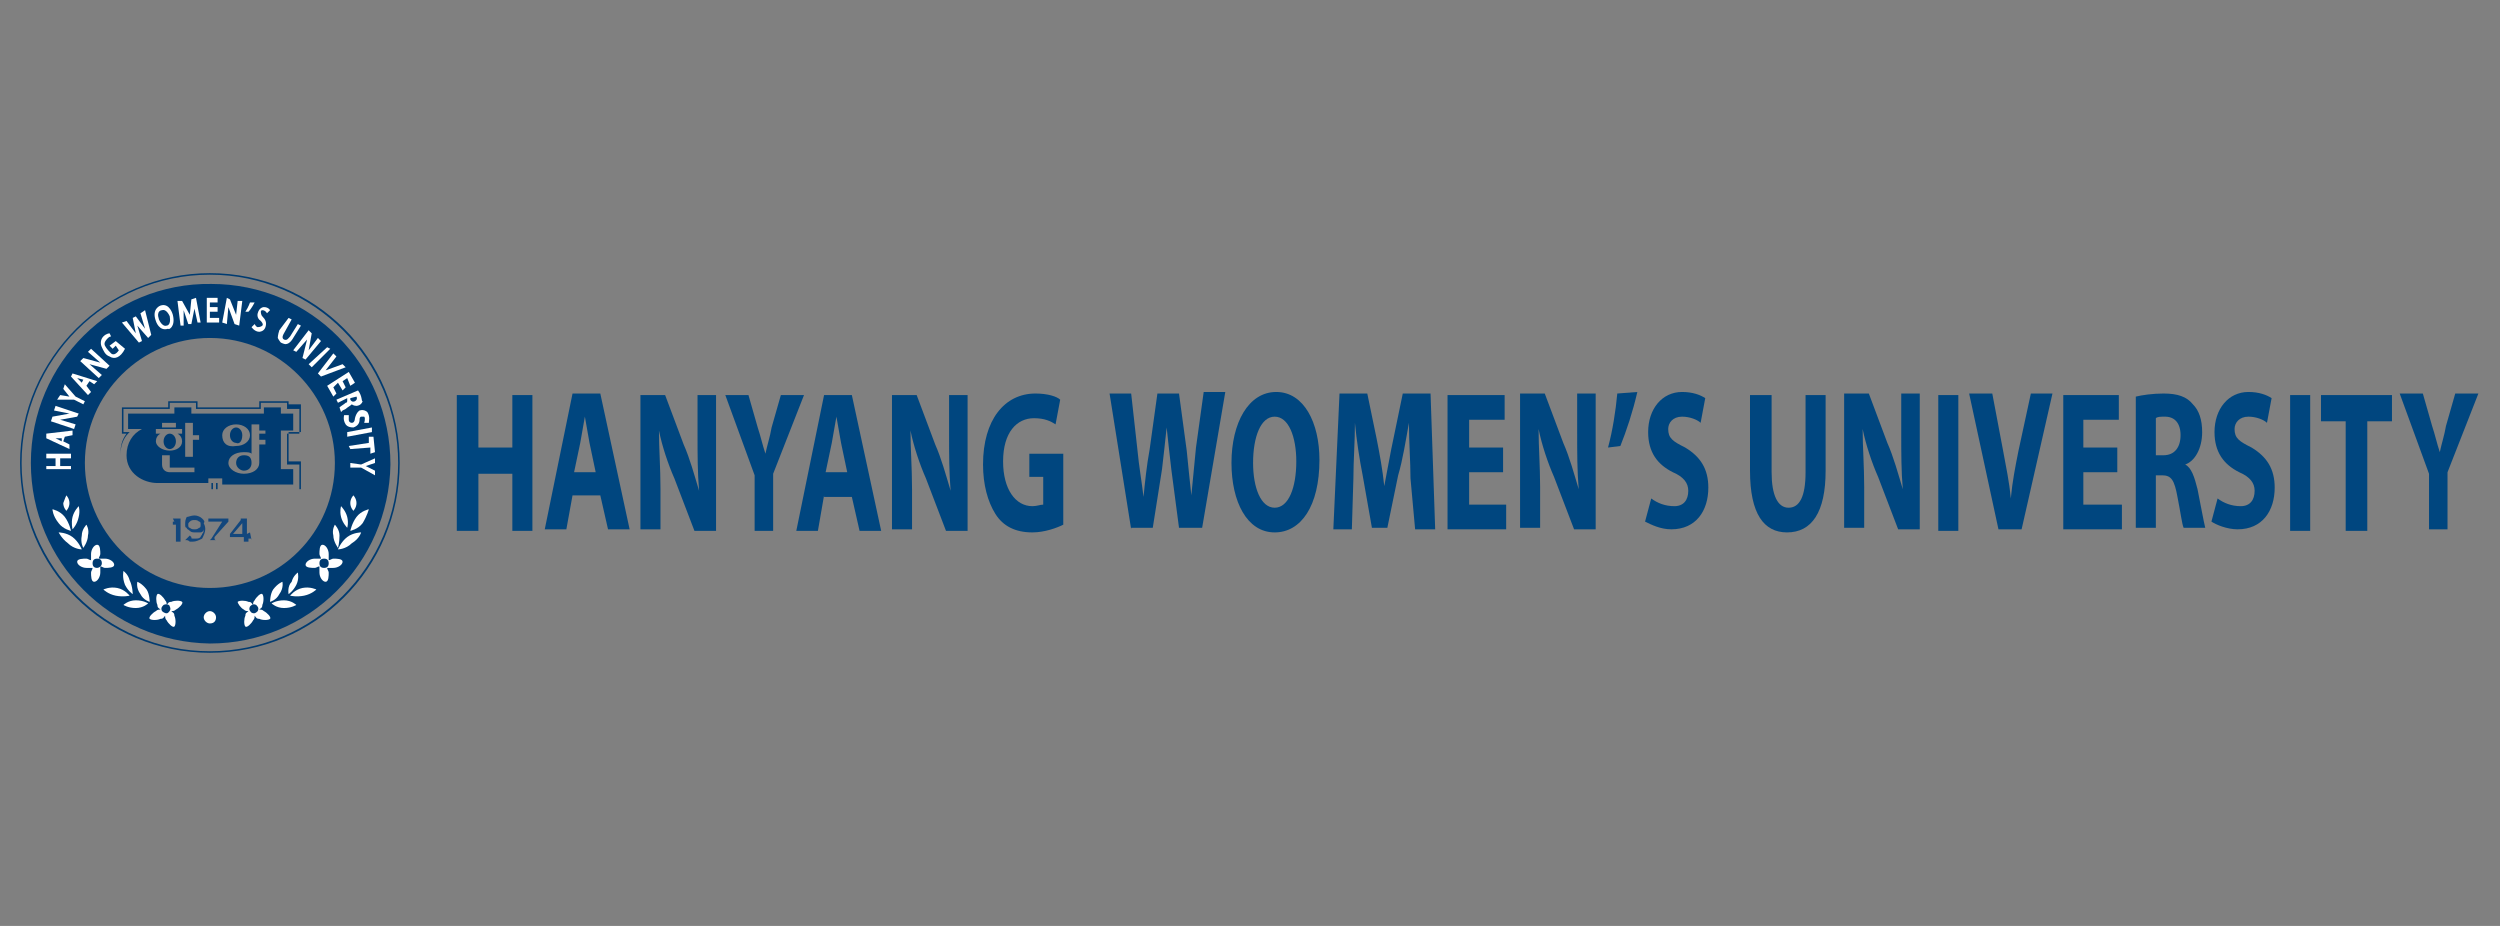 <?xml version="1.0" encoding="utf-8"?>
<!-- Generator: Adobe Illustrator 26.3.1, SVG Export Plug-In . SVG Version: 6.00 Build 0)  -->
<svg version="1.1" id="레이어_1" xmlns="http://www.w3.org/2000/svg" xmlns:xlink="http://www.w3.org/1999/xlink" x="0px"
	 y="0px" viewBox="0 0 162 60" style="enable-background:new 0 0 162 60;" xml:space="preserve">
<rect x="0" y="0" width="162" height="60" fill="#808080" stroke="none"/>
<style type="text/css">
	.st0{fill:#00467F;}
	.st1{fill:#003B71;}
	.st2{fill:#FFFFFF;}
	.st3{fill:none;}
	.st4{fill:#13477D;}
</style>
<g>
	<g>
		<g>
			<polygon class="st0" points="31,25.6 31,29 33.2,29 33.2,25.6 34.5,25.6 34.5,34.4 33.2,34.4 33.2,30.7 31,30.7 31,34.4 
				29.6,34.4 29.6,25.6 			"/>
			<path class="st0" d="M38.6,30.6l-0.4-1.9c-0.1-0.5-0.2-1.2-0.3-1.7h0c-0.1,0.5-0.2,1.2-0.3,1.7l-0.4,1.9H38.6z M37.1,32.1
				l-0.4,2.2h-1.4l1.8-8.8h1.8l1.9,8.8h-1.4l-0.5-2.2H37.1z"/>
			<path class="st0" d="M41.5,34.4v-8.8h1.6l1.2,3.2c0.4,0.9,0.7,2,1,3h0c-0.1-1.2-0.1-2.3-0.1-3.7v-2.5h1.2v8.8H45L43.7,31
				c-0.4-0.9-0.8-2.1-1-3.1h0c0,1.2,0.1,2.4,0.1,3.8v2.6H41.5z"/>
			<path class="st0" d="M48.9,34.4v-3.6l-1.9-5.2h1.5l0.6,2.1c0.2,0.6,0.3,1.1,0.5,1.7h0c0.1-0.5,0.3-1.1,0.4-1.7l0.6-2.1h1.5
				l-2,5.1v3.7H48.9z"/>
			<path class="st0" d="M54.9,30.6l-0.4-1.9c-0.1-0.5-0.2-1.2-0.3-1.7h0c-0.1,0.5-0.2,1.2-0.3,1.7l-0.4,1.9H54.9z M53.4,32.1
				L53,34.4h-1.4l1.8-8.8h1.8l1.9,8.8h-1.4l-0.5-2.2H53.4z"/>
			<path class="st0" d="M57.8,34.4v-8.8h1.6l1.2,3.2c0.4,0.9,0.7,2,1,3h0c-0.1-1.2-0.1-2.3-0.1-3.7v-2.5h1.2v8.8h-1.4L60,31
				c-0.4-0.9-0.8-2.1-1-3.1h0c0,1.2,0.1,2.4,0.1,3.8v2.6H57.8z"/>
			<path class="st0" d="M68.9,34c-0.4,0.2-1.2,0.5-2,0.5c-1.1,0-1.9-0.4-2.4-1.2c-0.5-0.8-0.8-1.9-0.8-3.2c0-2.9,1.4-4.6,3.4-4.6
				c0.8,0,1.4,0.2,1.6,0.4l-0.3,1.6c-0.3-0.2-0.7-0.4-1.4-0.4c-1.1,0-2,0.9-2,2.8c0,1.8,0.8,2.9,1.9,2.9c0.3,0,0.5-0.1,0.7-0.1v-1.8
				h-0.9v-1.5h2.2V34z"/>
		</g>
		<g>
			<path class="st0" d="M73.3,34.3l-1.4-8.8h1.4l0.4,3.6c0.1,1.1,0.3,2.2,0.4,3.1h0c0.1-1,0.2-2,0.4-3.1l0.5-3.6h1.4l0.5,3.7
				c0.1,1,0.2,2,0.3,2.9h0c0.1-1,0.2-2,0.3-3.1l0.5-3.6h1.4l-1.5,8.8h-1.5l-0.5-3.8c-0.1-0.9-0.2-1.7-0.3-2.7h0
				c-0.1,1-0.2,1.8-0.3,2.7l-0.6,3.8H73.3z"/>
			<path class="st0" d="M82.6,32.9c0.9,0,1.4-1.3,1.4-3c0-1.6-0.5-2.9-1.4-2.9c-0.9,0-1.4,1.3-1.4,3C81.2,31.6,81.7,32.9,82.6,32.9
				L82.6,32.9z M82.6,34.5c-1.8,0-2.8-2-2.8-4.5c0-2.6,1.1-4.6,2.9-4.6c1.8,0,2.8,2,2.8,4.4C85.5,32.8,84.3,34.5,82.6,34.5
				L82.6,34.5z"/>
			<path class="st0" d="M91.4,31c0-1.1-0.1-2.3-0.1-3.6h0c-0.2,1.1-0.4,2.4-0.7,3.4l-0.7,3.4h-1l-0.6-3.4c-0.2-1-0.4-2.3-0.5-3.4h0
				c0,1.2-0.1,2.5-0.1,3.6l-0.1,3.3h-1.2l0.4-8.8h1.8l0.6,2.9c0.2,1,0.4,2.1,0.5,3.1h0c0.2-1,0.4-2.2,0.6-3.1l0.6-2.9h1.8l0.3,8.8
				h-1.3L91.4,31z"/>
			<polygon class="st0" points="97.4,30.6 95.2,30.6 95.2,32.7 97.6,32.7 97.6,34.3 93.8,34.3 93.8,25.6 97.5,25.6 97.5,27.2 
				95.2,27.2 95.2,29 97.4,29 			"/>
			<path class="st0" d="M98.5,34.3v-8.8h1.6l1.2,3.2c0.4,0.9,0.7,2,1,3h0c-0.1-1.2-0.1-2.3-0.1-3.7v-2.5h1.2v8.8h-1.4l-1.3-3.4
				c-0.4-0.9-0.8-2.1-1-3.1h0c0,1.2,0.1,2.4,0.1,3.8v2.6H98.5z"/>
			<path class="st0" d="M106.1,25.4c-0.3,1.3-0.7,2.5-1.1,3.5l-0.8,0.1c0.3-1.1,0.5-2.4,0.6-3.5L106.1,25.4z"/>
			<path class="st0" d="M107,32.3c0.4,0.3,0.9,0.5,1.5,0.5c0.6,0,0.9-0.4,0.9-1c0-0.5-0.3-0.9-1-1.2c-1-0.5-1.6-1.3-1.6-2.6
				c0-1.5,0.9-2.6,2.2-2.6c0.7,0,1.2,0.2,1.5,0.4l-0.3,1.6c-0.2-0.2-0.7-0.4-1.2-0.4c-0.6,0-0.9,0.4-0.9,0.8c0,0.6,0.3,0.8,1.1,1.2
				c1,0.6,1.5,1.4,1.5,2.6c0,1.5-0.8,2.7-2.4,2.7c-0.7,0-1.3-0.3-1.7-0.5L107,32.3z"/>
			<path class="st0" d="M114.8,25.6v5c0,1.5,0.4,2.3,1.1,2.3c0.7,0,1.1-0.7,1.1-2.3v-5h1.3v4.9c0,2.7-0.9,4-2.5,4
				c-1.5,0-2.4-1.2-2.4-4v-4.9H114.8z"/>
			<path class="st0" d="M119.5,34.3v-8.8h1.6l1.2,3.2c0.4,0.9,0.7,2,1,3h0c-0.1-1.2-0.1-2.3-0.1-3.7v-2.5h1.2v8.8H123l-1.3-3.4
				c-0.4-0.9-0.8-2.1-1-3.1h0c0,1.2,0.1,2.4,0.1,3.8v2.6H119.5z"/>
			<rect x="125.6" y="25.6" class="st0" width="1.3" height="8.8"/>
			<path class="st0" d="M129.5,34.3l-1.9-8.8h1.5l0.7,3.7c0.2,1.1,0.4,2,0.5,3.1h0c0.1-1.1,0.3-2.1,0.5-3.1l0.8-3.7h1.4l-2,8.8
				H129.5z"/>
			<polygon class="st0" points="137.2,30.6 135,30.6 135,32.7 137.5,32.7 137.5,34.3 133.7,34.3 133.7,25.6 137.3,25.6 137.3,27.2 
				135,27.2 135,29 137.2,29 			"/>
			<path class="st0" d="M139.7,29.5h0.5c0.7,0,1.1-0.5,1.1-1.3c0-0.8-0.4-1.2-1-1.2c-0.3,0-0.5,0-0.6,0.1V29.5z M138.4,25.7
				c0.4-0.1,1.1-0.2,1.8-0.2c0.9,0,1.5,0.2,1.9,0.7c0.4,0.4,0.6,1,0.6,1.8c0,1.1-0.5,1.9-1.1,2.1v0c0.4,0.2,0.6,0.8,0.8,1.6
				c0.2,1,0.4,2.1,0.5,2.5h-1.4c-0.1-0.2-0.2-1-0.4-2c-0.2-1.1-0.4-1.4-1-1.4h-0.4v3.4h-1.3V25.7z"/>
			<path class="st0" d="M143.7,32.3c0.4,0.3,0.9,0.5,1.5,0.5c0.6,0,0.9-0.4,0.9-1c0-0.5-0.3-0.9-1-1.2c-1-0.5-1.6-1.3-1.6-2.6
				c0-1.5,0.9-2.6,2.2-2.6c0.7,0,1.2,0.2,1.5,0.4l-0.3,1.6c-0.2-0.2-0.7-0.4-1.2-0.4c-0.6,0-0.9,0.4-0.9,0.8c0,0.6,0.3,0.8,1.1,1.2
				c1,0.6,1.5,1.4,1.5,2.6c0,1.5-0.8,2.7-2.4,2.7c-0.7,0-1.4-0.3-1.7-0.5L143.7,32.3z"/>
			<rect x="148.4" y="25.6" class="st0" width="1.3" height="8.8"/>
			<polygon class="st0" points="152,27.3 150.4,27.3 150.4,25.6 155,25.6 155,27.3 153.4,27.3 153.4,34.4 152,34.4 			"/>
			<path class="st0" d="M157.4,34.3v-3.6l-1.9-5.2h1.5l0.6,2.1c0.2,0.6,0.3,1.1,0.5,1.7h0c0.1-0.5,0.3-1.1,0.4-1.7l0.6-2.1h1.5
				l-2,5.1v3.7H157.4z"/>
		</g>
	</g>
	<g>
		<path class="st1" d="M13.7,18.4C7.3,18.3,2,23.5,2,30c0,6.4,5.2,11.6,11.6,11.7c6.4,0,11.6-5.2,11.7-11.6
			C25.3,23.6,20.1,18.4,13.7,18.4z M13.6,38.1c-4.5,0-8.1-3.7-8.1-8.1c0-4.5,3.7-8.1,8.1-8.1c4.5,0,8.1,3.7,8.1,8.1
			C21.7,34.5,18.1,38.1,13.6,38.1z"/>
		<g>
			<path class="st2" d="M9.7,39c0,0-0.4-0.1-0.6-0.5c-0.3-0.4-0.2-0.8-0.2-0.8s0.3,0.1,0.6,0.5C9.7,38.5,9.7,39,9.7,39z"/>
			<path class="st2" d="M8.6,38.5c0,0-0.3-0.2-0.5-0.6C7.9,37.4,8,37,8,37s0.3,0.2,0.4,0.6C8.6,38,8.6,38.5,8.6,38.5z"/>
			<path class="st2" d="M5.3,34.7c0-0.4,0.3-0.7,0.3-0.7s0.2,0.3,0.1,0.7c0,0.4-0.3,0.8-0.3,0.8S5.2,35.2,5.3,34.7z"/>
			<path class="st2" d="M4.7,33.5c0.1-0.4,0.4-0.7,0.4-0.7s0.1,0.3,0,0.7C5,34,4.7,34.3,4.7,34.3S4.6,33.9,4.7,33.5z"/>
			<path class="st2" d="M4.3,32.1c0,0,0.2,0.2,0.2,0.5c0,0.3-0.2,0.5-0.2,0.5s-0.2-0.2-0.2-0.5C4.2,32.3,4.3,32.1,4.3,32.1z"/>
			<path class="st2" d="M3.4,33c0,0,0.5,0.1,0.8,0.5c0.3,0.4,0.4,0.9,0.4,0.9s-0.5-0.1-0.8-0.5C3.4,33.4,3.4,33,3.4,33z"/>
			<path class="st2" d="M3.8,34.5c0,0,0.5,0,0.9,0.3c0.4,0.3,0.6,0.8,0.6,0.8s-0.5,0-0.9-0.4C4,34.9,3.8,34.5,3.8,34.5z"/>
			<path class="st2" d="M6.5,37.1c0,0.3-0.2,0.6-0.4,0.6c-0.2,0-0.2-0.4-0.2-0.6c0-0.1,0.1-0.2,0.1-0.3c-0.1,0-0.2,0-0.4,0
				c-0.3,0-0.6-0.2-0.6-0.4c0-0.2,0.4-0.2,0.6-0.2c0.1,0,0.2,0.1,0.3,0.1c0-0.1,0-0.2,0-0.4c0-0.3,0.2-0.6,0.4-0.6
				c0.2,0,0.2,0.4,0.2,0.6c0,0.1-0.1,0.2-0.1,0.3c0.1,0,0.2,0,0.4,0c0.3,0,0.6,0.2,0.6,0.4c0,0.2-0.4,0.2-0.6,0.2
				c-0.1,0-0.2-0.1-0.3-0.1C6.5,36.8,6.5,36.9,6.5,37.1z"/>
			<path class="st2" d="M7.5,38.6c-0.5-0.1-0.8-0.4-0.8-0.4s0.4-0.2,0.9-0.1c0.5,0.1,0.8,0.5,0.8,0.5S8,38.7,7.5,38.6z"/>
			<path class="st2" d="M8.8,39.4c-0.5,0-0.8-0.2-0.8-0.2s0.3-0.3,0.8-0.3c0.5,0,0.8,0.2,0.8,0.2S9.3,39.4,8.8,39.4z"/>
			<path class="st2" d="M11.4,39.5c-0.1,0.1-0.2,0.1-0.3,0.1c0.1,0.1,0.2,0.1,0.2,0.3c0.1,0.2,0.1,0.6,0,0.7
				c-0.1,0.1-0.4-0.2-0.5-0.4c-0.1-0.1-0.1-0.2-0.1-0.3c-0.1,0.1-0.1,0.2-0.3,0.2c-0.2,0.1-0.6,0.1-0.7,0c-0.1-0.1,0.2-0.4,0.4-0.5
				c0.1-0.1,0.2-0.1,0.3-0.1c-0.1-0.1-0.2-0.1-0.2-0.3c-0.1-0.2-0.1-0.6,0-0.7c0.1-0.1,0.4,0.2,0.5,0.4c0.1,0.1,0.1,0.2,0.1,0.3
				c0.1-0.1,0.1-0.2,0.3-0.2c0.2-0.1,0.6-0.1,0.7,0C11.9,39.1,11.6,39.4,11.4,39.5z"/>
			<path class="st2" d="M13.6,40.4c-0.2,0-0.4-0.2-0.4-0.4c0-0.2,0.2-0.4,0.4-0.4c0.2,0,0.4,0.2,0.4,0.4
				C14,40.2,13.9,40.4,13.6,40.4z"/>
			<path class="st2" d="M17.5,39c0,0,0.4-0.1,0.6-0.5c0.3-0.4,0.2-0.8,0.2-0.8s-0.3,0.1-0.6,0.5C17.5,38.5,17.5,39,17.5,39z"/>
			<path class="st2" d="M18.7,38.5c0,0,0.3-0.2,0.5-0.6c0.2-0.4,0.1-0.8,0.1-0.8s-0.3,0.2-0.4,0.6C18.6,38,18.7,38.5,18.7,38.5z"/>
			<path class="st2" d="M22,34.7c0-0.4-0.3-0.7-0.3-0.7s-0.2,0.3-0.1,0.7c0,0.4,0.3,0.8,0.3,0.8S22,35.2,22,34.7z"/>
			<path class="st2" d="M22.5,33.5c-0.1-0.4-0.4-0.7-0.4-0.7s-0.1,0.3,0,0.7c0.1,0.4,0.4,0.7,0.4,0.7S22.6,33.9,22.5,33.5z"/>
			<path class="st2" d="M22.9,32.1c0,0-0.2,0.2-0.2,0.5c0,0.3,0.2,0.5,0.2,0.5s0.2-0.2,0.2-0.5C23.1,32.3,22.9,32.1,22.9,32.1z"/>
			<path class="st2" d="M23.9,33c0,0-0.5,0.1-0.8,0.5c-0.3,0.4-0.4,0.9-0.4,0.9s0.5-0.1,0.8-0.5C23.8,33.4,23.9,33,23.9,33z"/>
			<path class="st2" d="M23.4,34.5c0,0-0.5,0-0.9,0.3c-0.4,0.3-0.6,0.8-0.6,0.8s0.5,0,0.9-0.4C23.3,34.9,23.4,34.5,23.4,34.5z"/>
			<path class="st2" d="M20.7,37.1c0,0.3,0.2,0.6,0.4,0.6c0.2,0,0.2-0.4,0.2-0.6c0-0.1-0.1-0.2-0.1-0.3c0.1,0,0.2,0,0.4,0
				c0.3,0,0.6-0.2,0.6-0.4c0-0.2-0.4-0.2-0.6-0.2c-0.1,0-0.2,0.1-0.3,0.1c0-0.1,0-0.2,0-0.4c0-0.3-0.2-0.6-0.4-0.6
				c-0.2,0-0.2,0.4-0.2,0.6c0,0.1,0.1,0.2,0.1,0.3c-0.1,0-0.2,0-0.4,0c-0.3,0-0.6,0.2-0.6,0.4c0,0.2,0.4,0.2,0.6,0.2
				c0.1,0,0.2-0.1,0.3-0.1C20.7,36.8,20.7,36.9,20.7,37.1z"/>
			<path class="st2" d="M19.7,38.6c0.5-0.1,0.8-0.4,0.8-0.4s-0.4-0.2-0.9-0.1c-0.5,0.1-0.8,0.5-0.8,0.5S19.2,38.7,19.7,38.6z"/>
			<path class="st2" d="M18.4,39.4c0.5,0,0.8-0.2,0.8-0.2s-0.3-0.3-0.8-0.3c-0.5,0-0.8,0.2-0.8,0.2S17.9,39.4,18.4,39.4z"/>
			<path class="st2" d="M15.8,39.5c0.1,0.1,0.2,0.1,0.3,0.1c-0.1,0.1-0.2,0.1-0.2,0.3c-0.1,0.2-0.1,0.6,0,0.7
				c0.1,0.1,0.4-0.2,0.5-0.4c0.1-0.1,0.1-0.2,0.1-0.3c0.1,0.1,0.1,0.2,0.3,0.2c0.2,0.1,0.6,0.1,0.7,0c0.1-0.1-0.2-0.4-0.4-0.5
				c-0.1-0.1-0.2-0.1-0.3-0.1c0.1-0.1,0.2-0.1,0.2-0.3c0.1-0.2,0.1-0.6,0-0.7c-0.1-0.1-0.4,0.2-0.5,0.4c-0.1,0.1-0.1,0.2-0.1,0.3
				c-0.1-0.1-0.1-0.2-0.3-0.2c-0.2-0.1-0.6-0.1-0.7,0C15.4,39.1,15.6,39.4,15.8,39.5z"/>
		</g>
		<g>
			<path class="st1" d="M10.6,39.2c-0.1,0.1-0.2,0.2-0.1,0.4c0.1,0.1,0.3,0.2,0.4,0.1c0.1-0.1,0.2-0.2,0.1-0.4
				C11,39.2,10.8,39.1,10.6,39.2z"/>
			<path class="st1" d="M6.6,36.5c0-0.2-0.1-0.3-0.3-0.3c-0.2,0-0.3,0.1-0.3,0.3c0,0.2,0.1,0.3,0.3,0.3C6.4,36.8,6.6,36.7,6.6,36.5z
				"/>
			<path class="st1" d="M16.6,39.2c0.1,0.1,0.2,0.2,0.1,0.4c-0.1,0.1-0.2,0.2-0.4,0.1c-0.1-0.1-0.2-0.2-0.1-0.4
				C16.3,39.2,16.4,39.1,16.6,39.2z"/>
			<path class="st1" d="M20.7,36.5c0-0.2,0.1-0.3,0.3-0.3c0.2,0,0.3,0.1,0.3,0.3c0,0.2-0.1,0.3-0.3,0.3
				C20.8,36.8,20.7,36.7,20.7,36.5z"/>
		</g>
		<g>
			<polygon class="st3" points="15.7,34.6 15.7,33.9 15.1,34.6 			"/>
			<path class="st3" d="M12.6,33.7c-0.1,0-0.2,0-0.3,0.1c-0.1,0-0.1,0.1-0.1,0.2c0,0.1,0,0.1,0.1,0.2c0.1,0.1,0.2,0.1,0.3,0.1
				c0.1,0,0.2,0,0.3-0.1c0.1,0,0.1-0.1,0.1-0.2c0-0.1,0-0.1-0.1-0.2C12.9,33.8,12.8,33.7,12.6,33.7z"/>
			<path class="st4" d="M11.2,33.6C11.2,33.6,11.3,33.6,11.2,33.6C11.3,33.6,11.3,33.6,11.2,33.6l0.1,0.2l-0.1,0c0,0,0,0,0,0
				c0,0,0,0,0,0c0,0,0,0,0-0.1h0v0.4h0c0,0,0,0,0-0.1c0,0,0,0,0.1,0l0.1,0v1c0,0,0,0,0,0.1c0,0,0,0-0.1,0v0h0.5v0c0,0,0,0-0.1,0
				c0,0,0,0,0-0.1v-1.3c0,0,0,0,0-0.1c0,0,0,0,0.1,0v0L11.2,33.6L11.2,33.6z"/>
			<path class="st4" d="M13.1,33.6c-0.1-0.1-0.3-0.2-0.5-0.2c-0.2,0-0.4,0.1-0.5,0.1C12,33.7,12,33.8,12,34c0,0.1,0,0.2,0.1,0.2
				c0,0.1,0.1,0.1,0.2,0.2c0.1,0.1,0.2,0.1,0.4,0.1c0.1,0,0.2,0,0.3,0c0.1,0,0.2-0.1,0.2-0.2c0,0.1,0,0.2-0.1,0.3
				c0,0.1-0.1,0.1-0.1,0.2c-0.1,0.1-0.2,0.1-0.3,0.1c-0.1,0-0.1,0-0.2,0c-0.1,0-0.1,0-0.1-0.1c0,0-0.1-0.1-0.1-0.1c0,0,0,0,0,0l0,0
				L12,35l0,0c0,0,0,0,0,0c0,0,0,0,0,0c0,0,0,0,0.1,0c0.1,0,0.2,0.1,0.2,0.1c0.1,0,0.1,0,0.2,0c0.2,0,0.4-0.1,0.6-0.2
				c0.1-0.2,0.2-0.4,0.2-0.6c0-0.1,0-0.2-0.1-0.4C13.3,33.8,13.2,33.7,13.1,33.6z M12.9,34.2c-0.1,0.1-0.2,0.1-0.3,0.1
				c-0.1,0-0.2,0-0.3-0.1c-0.1,0-0.1-0.1-0.1-0.2c0-0.1,0-0.1,0.1-0.2c0.1-0.1,0.2-0.1,0.3-0.1c0.1,0,0.2,0,0.3,0.1
				c0.1,0,0.1,0.1,0.1,0.2C13,34.1,13,34.2,12.9,34.2z"/>
			<path class="st4" d="M14.8,33.8v-0.3h0c0,0,0,0,0,0.1c0,0,0,0-0.1,0h-1.1c0,0,0,0-0.1,0c0,0,0,0,0-0.1h0v0.4h0c0,0,0,0,0-0.1
				c0,0,0,0,0.1,0h0.8l-0.7,1.1c0,0-0.1,0.1-0.1,0.1c0,0,0,0-0.1,0v0h0.5v0c0,0-0.1,0-0.1-0.1c0,0,0,0,0-0.1L14.8,33.8z"/>
			<path class="st4" d="M16.2,34.5C16.2,34.5,16.2,34.6,16.2,34.5C16.1,34.6,16.1,34.6,16.2,34.5L16,34.6v-0.9c0,0,0,0,0-0.1
				c0,0,0,0,0.1,0v0h-0.6v0c0,0,0.1,0,0.1,0c0,0,0,0,0,0.1l-0.7,0.9v0.3h0c0,0,0-0.1,0-0.1c0,0,0,0,0.1,0h0.8V35c0,0,0,0,0,0.1
				c0,0,0,0-0.1,0v0h0.5v0c0,0,0,0-0.1,0c0,0,0,0,0-0.1v-0.1h0.1c0,0,0,0,0.1,0c0,0,0,0,0,0.1h0L16.2,34.5L16.2,34.5z M15.7,34.6
				h-0.6l0.6-0.7V34.6z"/>
		</g>
		<path class="st1" d="M1.3,30c0,6.8,5.5,12.3,12.3,12.3c6.8,0,12.3-5.5,12.3-12.3c0-6.8-5.5-12.3-12.3-12.3
			C6.9,17.7,1.3,23.2,1.3,30 M1.4,30c0-6.7,5.5-12.2,12.2-12.2c6.7,0,12.2,5.5,12.2,12.2c0,6.7-5.5,12.2-12.2,12.2
			C6.9,42.2,1.4,36.7,1.4,30"/>
		<path class="st1" d="M16.8,26v0.4h-4V26h-1.9v0.4h-3v1.7c0,0,0.2,0,0.3,0c-0.3,0.4-0.4,0.8-0.4,1.4c0,0.5,0.2,1,0.5,1.4
			c0.4,0.5,1.1,0.8,1.8,0.8h3.7v-0.4H14v0.4l5.5,0l0-1.8h-0.8v-1.9h0.8l0-1.8h-0.8V26L16.8,26z M18.6,26.1v0.4h0.8
			c0,0.1,0,1.5,0,1.6h-0.8v2h0.8c0,0.1,0,1.5,0,1.6c-0.1,0-5.2,0-5.3,0v-0.4h-0.4v0.4h-3.6c-0.7,0-1.4-0.3-1.8-0.8
			C8,30.5,7.8,30,7.8,29.5c0-0.6,0.2-1.1,0.5-1.4L8.4,28c0,0-0.3,0-0.4,0v-1.5h3v-0.4c0.1,0,1.6,0,1.7,0v0.4h4.2v-0.4
			C16.9,26.1,18.5,26.1,18.6,26.1"/>
		<path class="st1" d="M15.7,28.2c0-0.3-0.2-0.5-0.4-0.5c-0.2,0-0.4,0.2-0.4,0.5c0,0.3,0.2,0.5,0.4,0.5
			C15.5,28.8,15.7,28.6,15.7,28.2 M11.4,28.6c0-0.3-0.2-0.5-0.4-0.5c-0.2,0-0.4,0.2-0.4,0.5c0,0.3,0.2,0.5,0.4,0.5
			C11.2,29.1,11.4,28.9,11.4,28.6 M15.8,29.5c-0.3,0-0.5,0.2-0.5,0.5c0,0.3,0.3,0.5,0.5,0.5c0.3,0,0.5-0.2,0.5-0.5
			C16.3,29.6,16.1,29.5,15.8,29.5 M19,27.8v-1h-0.8v-0.4h-1.1v0.4h-4.7v-0.4h-1.1v0.4h-3v1h0.9c-0.6,0.3-1,0.9-1,1.7
			c0,1.2,1.1,1.8,2,1.8h3.3V31h0.9v0.4H19v-1h-0.8v-2.5H19z M10.5,27.4h0.9v0.3h-0.9V27.4z M10.1,28.6c0-0.2,0.1-0.4,0.3-0.5h-0.3
			v-0.3h1.7v0.3h-0.3c0.2,0.1,0.3,0.3,0.3,0.5c0,0.4-0.4,0.6-0.8,0.6C10.5,29.2,10.1,28.9,10.1,28.6 M12.6,30.6l-1.6,0
			c-0.3,0-0.5-0.2-0.5-0.5v-0.6H11v0.8h1.6V30.6z M12.9,28.5h-0.4v1.1h-0.5v-2.2h0.5v0.8h0.4V28.5z M14.4,28.2
			c0-0.4,0.4-0.7,0.9-0.7c0.5,0,0.9,0.3,0.9,0.7c0,0.4-0.4,0.7-0.9,0.7C14.7,29,14.4,28.7,14.4,28.2 M17.2,28.1h-0.4v0.4h0.4v0.3
			h-0.4v1.2h0c0,0.4-0.4,0.7-1,0.7c-0.5,0-1-0.3-1-0.7c0-0.4,0.4-0.7,1-0.7c0.2,0,0.4,0,0.5,0.1v-1.9h0.5v0.4h0.4V28.1z"/>
		<g>
			<polygon class="st2" points="4.6,29.7 4.6,29.4 3,29.4 3,29.7 3.6,29.7 3.6,30.2 3,30.2 3,30.4 4.6,30.4 4.6,30.2 3.9,30.2 
				3.9,29.7 			"/>
			<path class="st2" d="M4.2,28.3l0.5-0.1l0-0.3l-1.7,0.2l0,0.3l1.5,0.7l0-0.3l-0.4-0.2l0,0L4.2,28.3z M3.6,28.4l0.4,0l0,0.2l0,0
				L3.6,28.4z"/>
			<polygon class="st2" points="3.6,26.3 5.1,26.8 5,27 3.9,27.2 4.9,27.5 4.8,27.8 3.3,27.3 3.4,27 4.5,26.8 3.5,26.6 			"/>
			<polygon class="st2" points="4.2,24.9 4.1,25.2 4.5,25.7 3.9,25.6 3.7,25.9 4.8,25.9 5.4,26.2 5.5,26 4.9,25.7 			"/>
			<polygon class="st2" points="24.3,30.8 24.3,30.5 23.7,30.2 24.3,30 24.3,29.7 23.4,30.1 22.7,30 22.7,30.3 23.4,30.3 			"/>
			<path class="st2" d="M6.1,24.9l0.2-0.2l-1.6-0.5l-0.1,0.2l1.1,1.2l0.2-0.2l-0.3-0.4l0.2-0.3L6.1,24.9z M5,24.5l0.4,0.1l-0.1,0.2
				L5,24.5z"/>
			<polygon class="st2" points="6.4,24.5 6.6,24.3 5.8,23.6 6.9,23.9 7.1,23.7 5.9,22.6 5.7,22.8 6.5,23.5 5.4,23.2 5.2,23.4 			"/>
			<path class="st2" d="M7.5,22.1l-0.4,0.3l0.2,0.2l0.2-0.2l0.2,0.3C7.5,23,7.3,23,7.2,22.9c-0.1-0.1-0.3-0.3-0.4-0.5
				C6.7,22.2,6.9,22,7,21.9c0.1-0.1,0.2-0.1,0.2-0.1l-0.1-0.2c0,0-0.2,0-0.4,0.2c-0.2,0.2-0.2,0.5-0.1,0.7c0.1,0.2,0.2,0.5,0.5,0.6
				c0.3,0.2,0.7,0.1,1-0.5L7.5,22.1z"/>
			<polygon class="st2" points="9.4,20.1 9.1,20.3 9.4,21.3 8.8,20.5 8.6,20.6 8.8,21.6 8.2,20.8 7.9,20.9 9,22.2 9.2,22.1 
				8.9,21.1 9.6,21.9 9.8,21.7 			"/>
			<path class="st2" d="M11.2,20.4c0,0-0.2-0.8-0.8-0.6c0,0-0.6,0.2-0.3,1c0,0,0.2,0.7,0.8,0.5C10.9,21.4,11.4,21.2,11.2,20.4z
				 M10.8,21.1c-0.3,0.1-0.5-0.4-0.5-0.4c-0.2-0.6,0.2-0.6,0.2-0.6c0.3-0.1,0.5,0.4,0.5,0.4C11.1,21.1,10.8,21.1,10.8,21.1z"/>
			<polygon class="st2" points="11.5,19.5 11.8,19.5 12.3,20.4 12.4,19.4 12.7,19.3 13,20.9 12.8,20.9 12.6,20 12.4,21 12.2,21 
				11.9,20.1 11.9,21.1 11.7,21.1 			"/>
			<polygon class="st2" points="13.6,20.2 14.1,20.2 14.1,19.9 13.6,19.9 13.6,19.6 14.1,19.6 14.1,19.3 13.4,19.3 13.4,20.9 
				14.2,20.9 14.2,20.6 13.6,20.6 			"/>
			<polygon class="st2" points="14.7,19.3 14.9,19.4 15.3,20.4 15.4,19.5 15.7,19.5 15.5,21.1 15.2,21 14.8,19.9 14.7,21 14.4,20.9 
							"/>
			<path class="st2" d="M16.2,19.6c0,0-0.1,0.3-0.3,0.6l0.2,0c0.2-0.2,0.4-0.6,0.4-0.6L16.2,19.6z"/>
			<path class="st2" d="M17.1,19.9c0,0-0.3,0-0.4,0.4c0,0-0.1,0.3,0.2,0.5c0,0,0.2,0.2,0.1,0.3c0,0-0.1,0.1-0.3,0.1
				c0,0-0.1,0-0.2-0.2l-0.2,0.2c0,0,0.2,0.3,0.5,0.3c0,0,0.3,0,0.4-0.3c0.1-0.3,0-0.5-0.2-0.7c-0.1-0.1-0.1-0.3-0.1-0.3
				c0-0.1,0.1-0.1,0.1-0.1c0.2,0,0.3,0.2,0.3,0.2l0.2-0.2C17.5,20.1,17.4,19.9,17.1,19.9z"/>
			<path class="st2" d="M23.8,26.7c0,0-0.2-0.2-0.5-0.1c0,0-0.2,0.1-0.3,0.5c0,0,0,0.3-0.2,0.3c0,0-0.2,0-0.2-0.2c0,0,0-0.1,0-0.3
				l-0.3,0c0,0-0.1,0.3,0.1,0.6c0,0,0.1,0.2,0.5,0.2c0.3-0.1,0.4-0.3,0.4-0.5c0-0.2,0.1-0.2,0.1-0.2c0.1,0,0.2,0,0.2,0
				c0.1,0.1,0,0.4,0,0.4l0.3,0C23.9,27.3,24,27,23.8,26.7z"/>
			<path class="st2" d="M18.7,20.6l0.2,0.1l-0.5,0.9c0,0-0.2,0.3,0,0.4c0.2,0.1,0.3-0.1,0.4-0.2l0.5-0.8l0.2,0.1l-0.5,0.8
				c0,0-0.2,0.4-0.5,0.4c0,0-0.1,0-0.3-0.1c0,0-0.1-0.1-0.2-0.3c0,0,0-0.2,0.1-0.5L18.7,20.6z"/>
			<polygon class="st2" points="19,22.7 19.2,22.8 19.9,22 19.6,23.2 19.8,23.3 20.8,22.1 20.6,21.9 20,22.7 20.2,21.6 20,21.4 			
				"/>
			<polygon class="st2" points="20,23.6 20.2,23.8 21.4,22.6 21.2,22.5 			"/>
			<polygon class="st2" points="21.6,22.9 21.8,23.1 21.1,24 22.2,23.6 22.4,23.8 20.8,24.4 20.6,24.2 			"/>
			<polygon class="st2" points="23,24.8 22.6,24.1 21.2,25 21.6,25.7 21.8,25.5 21.6,25.1 21.9,24.8 22.2,25.3 22.4,25.1 22.2,24.7 
				22.5,24.5 22.5,24.5 22.7,25 			"/>
			<path class="st2" d="M23.2,25.3l-1.4,0.6l0.1,0.2l0.6-0.3l0,0l0,0.1c0,0,0,0.1,0,0.1c0,0,0,0.1-0.1,0.1c-0.1,0.1-0.3,0.2-0.4,0.3
				l0.1,0.3c0,0,0,0,0.1-0.1c0,0,0,0,0.2-0.1c0.1-0.1,0.3-0.2,0.4-0.3c0,0,0.1,0.1,0.3,0.1c0,0,0.3,0,0.4-0.3
				C23.4,26,23.5,25.7,23.2,25.3z M23.1,25.7C23.2,25.9,23,26,23,26c-0.2,0.1-0.3-0.1-0.3-0.1l0-0.1l0,0L23.1,25.7L23.1,25.7z"/>
			<polygon class="st2" points="22.5,28 22.5,28.3 24.1,28 24.1,27.7 			"/>
			<polygon class="st2" points="23.9,28.3 24.2,28.3 24.3,29.3 24,29.4 24,29 22.7,29.1 22.6,28.9 23.9,28.7 			"/>
		</g>
	</g>
</g>
</svg>
